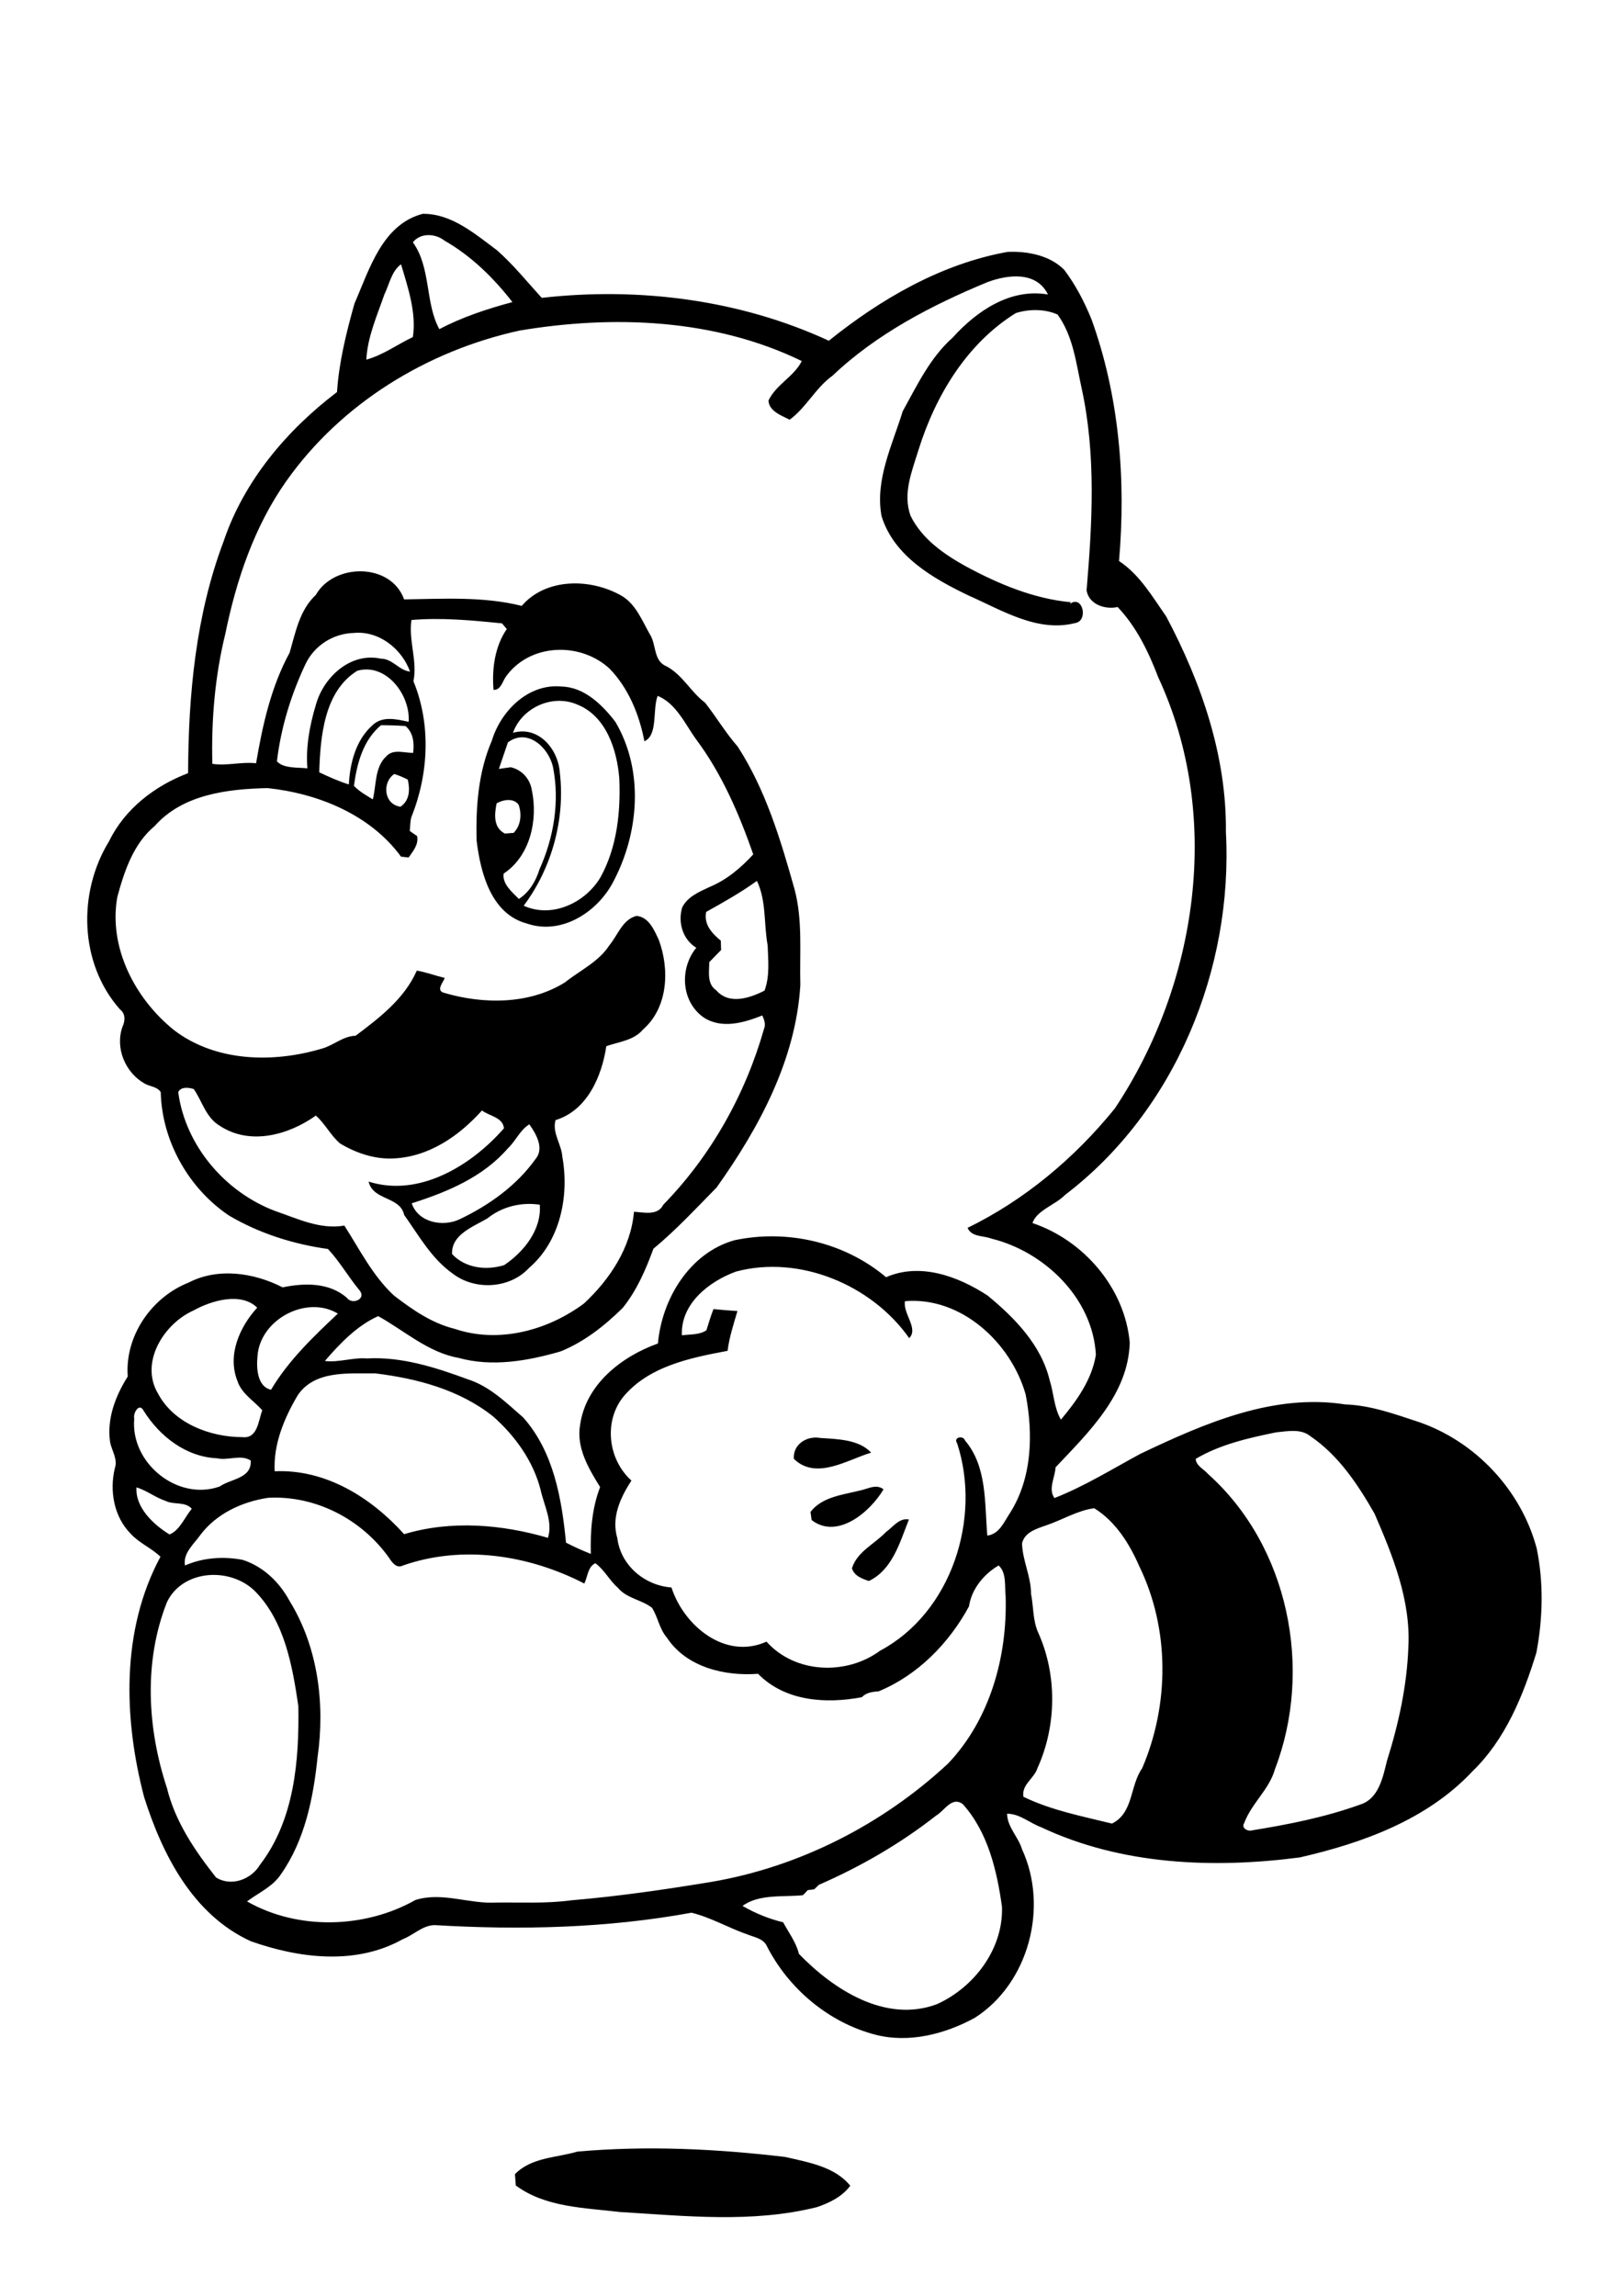 <?xml version="1.0" encoding="utf-8"?>
<!-- Generator: Adobe Illustrator 21.0.2, SVG Export Plug-In . SVG Version: 6.00 Build 0)  -->
<svg version="1.2" baseProfile="tiny" id="Layer_1" xmlns="http://www.w3.org/2000/svg" xmlns:xlink="http://www.w3.org/1999/xlink"
	 x="0px" y="0px" viewBox="0 0 567 814" overflow="scroll" xml:space="preserve">
<path d="M204.7,762.8c24.6-2.2,49.3-1,73.8,1.9c8.1,1.9,17.5,3.4,23,10.2c-2.9,3.9-7.4,6.1-11.9,7.6c-22.9,5.7-46.6,3.1-69.9,1.7
	c-12.4-1.5-26.3-1.6-36.8-9.4c-0.1-1.3-0.2-2.7-0.3-4C188.4,764.8,197.3,765,204.7,762.8 M314.1,543.2c2.5-1.8,4.8-5.2,8.2-4.5
	c-3.2,8-5.8,17.8-14.2,21.8c-2.4-0.8-5.2-1.8-6-4.5C303.9,550.1,310.1,547.4,314.1,543.2 M304.6,528.5c2.9-0.5,6-2.6,8.7-0.5
	c-4.8,8.1-16.4,17.9-25.5,10.9c-0.1-0.7-0.3-2.2-0.4-2.9C291.5,530.7,298.6,530,304.6,528.5 M281.5,517.2c-0.4-5.2,4.7-8.3,9.4-7.4
	c6,0.4,13.7,0.5,18,5.2C300.5,517.5,289.4,524.9,281.5,517.2 M176.1,284.8c-0.8,3.9-1.2,8.6,2.9,10.7c0.8,0,2.3-0.2,3.1-0.2
	c2.6-2.6,3-6.6,1.8-10C182.1,282.8,178.4,283.5,176.1,284.8 M180.1,263.2c-1.1,3.1-2.1,6.3-3.2,9.4c1.4-0.2,2.8-0.4,4.2-0.6
	c4,0.9,6.9,4.2,7.5,8.2c2.2,10.5-0.6,23.3-10,29.5c-0.6,3.6,3,6.6,5.4,9c3.7-2.4,6-6.3,7.3-10.5c5.1-11.3,7.2-24.1,4.8-36.2
	C194.6,265,187,258,180.1,263.2 M181.9,259.8c9-2.6,16,5.7,16.6,14c2,16.6-2.9,34.1-12.8,47.3c10.1,4.6,22-1.1,27.3-10.2
	c5.8-10.6,7.1-23,6.6-34.9c-0.8-10.2-4.7-22.3-15.1-26.3C195.7,246,185,251,181.9,259.8 M199.2,243.4c8,0.2,14.4,6.5,19,12.5
	c10.3,17.4,8.4,39.8-1,57.2c-5.7,10.5-18.3,18.5-30.4,14.3c-12.7-3.4-16.4-18-17.8-29.4c-0.3-12,0.6-24.3,5.4-35.4
	C177.6,252,187.4,242.2,199.2,243.4 M331.9,643.7c-12.6,9.9-26.8,18.1-41.5,24.5c-0.4,0.4-1.3,1.2-1.7,1.6c-0.6,0.1-1.7,0.2-2.3,0.3
	c-0.4,0.5-1.3,1.4-1.7,1.8c-7,0.7-15.6-0.5-21.4,3.8c4.5,2.6,9.4,4.6,14.4,5.8c2,3.7,4.6,7.1,5.6,11.2c12.2,12.6,30.7,24.7,49,17.8
	c13.2-6,23.5-19.6,23-34.5c-1.8-12.9-5-26.5-13.9-36.4C337.5,636.7,334.9,642,331.9,643.7 M59.2,568c-8.3,21-7,44.7,0,65.9
	c2.9,11.9,9.9,22.2,17.4,31.7c5.4,3.4,12.5,0.7,15.6-4.5c12.2-15.9,13.9-36.9,13.6-56.2c-2.1-14.2-4.8-29.8-15.1-40.5
	C82,555.4,64.8,556.3,59.2,568 M370.9,540.8c-3.4,1.2-7.6,2.4-8.5,6.4c0.2,6.1,3.2,11.7,3.2,17.8c0.9,4.6,0.6,9.4,2.5,13.7
	c6.8,15,6.6,33.1-0.2,48.1c-1.2,3.8-5.7,5.8-5,10.2c9.9,4.8,20.8,6.9,31.4,9.5c7.7-3.8,6.3-13.4,10.7-19.6c9.7-22.6,9.8-49.4-1-71.6
	c-3.5-8-8.4-15.9-16-20.6C382,535.5,376.6,538.9,370.9,540.8 M71.1,544.1c-2.3,3.3-6.3,6.5-5.5,10.9c6.4-2.8,13.6-3.3,20.4-2
	c7.3,2.3,13.1,7.9,16.7,14.6c10.1,16.4,12.6,36.6,9.9,55.4c-1.5,14.5-4.5,29.4-13,41.5c-2.9,4.4-7.9,6.5-12,9.6
	c18.1,10.3,41.8,9.6,59.7-0.5c9.5-3,19.1,1.5,28.8,0.9c8.8-0.1,17.7,0.4,26.5-0.8c16.6-1.4,33.1-3.8,49.5-6.5
	c31.3-5.3,60.9-20.4,84.1-42c14.9-15.7,21-37.9,20.4-59.1c-0.4-3.6,0.4-8.6-2.5-11.1c-5.3,3.1-9.6,8.4-10.5,14.5
	c-7.1,13.1-18.2,24.4-32,30.1c-2.2,0.2-4.4,0.4-6,2.1c-12.7,2.4-27.2,1.5-36.8-8.3c-11.8,0.9-25.4-2.3-32.3-12.8
	c-2.7-3.1-3.2-7.3-5.3-10.6c-3.7-2.9-9-3.3-12.1-7.1c-3-2.6-4.8-6.4-8-8.7c-2.7,1.3-2.7,4.8-3.9,7.2c-19.6-10.1-43.1-13.8-64.3-6.4
	c-2.3,1.2-3.9-1.1-5-2.8c-9.7-13.6-26-22.1-42.8-21.2C85.8,532.4,76.8,536.6,71.1,544.1 M48.4,527.3c-0.5,7.1,6,13.2,11.7,16.7
	c3.6-1.4,5.4-6.1,7.9-9.1c-2.4-2.7-6.3-1.3-9.3-2.8C55.1,530.9,52,528.4,48.4,527.3 M452.5,507.8c-9.8,2-19.9,4.3-28.5,9.4
	c0.1,2.5,2.9,3.6,4.4,5.4c28.6,25.6,37.3,69.2,23.7,104.6c-2,7.2-8.3,12.1-10.9,19.1c-1.2,1.8,1.3,3.1,2.8,2.6
	c13-2.1,26.1-4.7,38.5-9.2c6.4-2.1,7.9-9.7,9.3-15.4c4.1-13,7.1-26.6,7.6-40.3c0.9-16.6-5.5-32.4-12-47.4
	c-5.9-10.3-12.7-20.6-22.7-27.4C461.3,506.4,456.6,507.4,452.5,507.8 M47.6,503c-1.4,15.7,15.4,29.3,30.3,24c4-2.8,11.4-2.8,11-9.2
	c-3.5-2.3-8,0.1-11.9-0.8c-11.1-0.5-20.4-7.8-26.1-16.9C49.3,497.1,47.1,501.1,47.6,503 M105.6,494.6c-4.8,8.1-8.7,17.4-8.2,27
	c18.1-0.8,34.2,9.3,45.9,22.3c16.6-5,34.6-3.5,51,1.3c1.8-5.7-1.4-11.5-2.6-17c-2.6-10.2-9-19.1-16.8-26
	c-11.9-9.5-27-13.5-41.8-15.3C123.6,487,111.7,485.7,105.6,494.6 M91.3,480.9c-0.4,4.1-0.1,10.7,4.8,11.8c6.2-10.4,15-18.8,23.7-27
	C108.7,459,92.1,467.8,91.3,480.9 M68.6,464.6C58.1,469.3,49.5,483,56,494c5.6,10.6,18.5,15.5,30,15.5c5.4,0.6,5.6-5.9,7-9.5
	c-2.9-3.4-7.3-5.8-8.8-10.4c-3.7-9.2,0.8-19.2,7-26C85.5,458,75.1,461,68.6,464.6 M261,450.8c-9.6,3.5-19.7,11.4-19.2,22.6
	c2.9-0.4,6.3-0.1,8.7-1.8c0.8-2.5,1.5-5,2.5-7.5c2.8,0.3,5.7,0.5,8.5,0.7c-1.4,4.7-2.9,9.3-3.5,14.1c-13.3,2.5-28.3,5.5-37.3,16.7
	c-6.7,8.9-4.9,22,3.2,29.3c-3.9,6-7.2,13.1-5,20.4c1.2,9.7,9.7,16.8,19.2,17.5c4.4,13.6,19.1,25.8,33.7,19.2
	c10.2,11.4,28.4,12,40.3,3.2c25.3-13.5,36-46.9,27.3-73.5c-1.5-2.1,2.1-3,2.8-1c7.9,9.3,6.9,22.3,7.9,33.7c4.3-0.5,6-5,8.1-8.1
	c7.8-12.4,8.2-27.9,5.5-41.9c-5.2-18.4-22.9-34.8-42.8-33.1c-0.8,4.4,4.9,9.7,1.5,13.1C309.1,455.5,283.5,444.8,261,450.8
	 M172.9,431.9c-5,3-12.9,5.7-12.6,12.7c4.7,5,12.1,5.9,18.5,3.9c7-4.7,13.3-12.6,12.6-21.4C184.8,426.1,178,427.8,172.9,431.9
	 M180.1,407.1c-8.8,10.2-21.5,15.5-34.1,19.5c2.3,6.9,11.2,8.5,17.1,5.6c10.3-4.9,20.1-11.9,26.8-21.3c3.2-3.8,0.2-8.9-2.2-12.3
	C184.4,400.6,182.9,404.5,180.1,407.1 M250.4,323.3c-0.9,4.5,2.1,7.6,5.2,10.2c0,1.1,0.1,2.2,0.1,3.3c-1.4,1.4-2.8,2.9-4.2,4.3
	c0,3.5-0.9,7.7,2.5,10c4.5,5.2,11.8,2.8,17.1,0.1c1.9-5.1,1.3-10.7,1.1-16.1c-1.4-7.6-0.4-15.7-3.8-22.8
	C262.7,316.4,256.5,319.9,250.4,323.3 M142,286c3.3-2.2,3.4-6.1,2.6-9.6c-1.5-0.8-3.2-1.5-4.8-2C135.4,277.4,136.1,285.2,142,286
	 M135.1,257.1c-6.4,5.4-8.5,13.5-9.6,21.5c1.9,2,4.4,3.4,6.7,4.8c1.3-5.1,0.6-11.4,4.8-15.3c2.5-2.7,6.4-1.1,9.5-1.2
	c0.4-3.5,0.1-7.1-2.7-9.5C140.9,257.2,138,257.1,135.1,257.1 M126.7,237.8c-11.8,7.3-13.1,23.4-13.5,36c3.4,1.6,6.9,3.2,10.5,4.3
	c0.4-7.6,2.5-15.8,8.4-21c3.5-3.4,8.6-2.1,12.8-1.2C145.6,246.5,137,234.9,126.7,237.8 M125.4,224.4c-7.3,0.2-14,4.5-17.1,11.1
	c-5.1,10.8-8.7,22.5-10.1,34.4c2.3,2.6,7.3,2.1,10.8,2.5c-0.6-7.6,0.8-15.2,3-22.5c2.7-9.8,12.2-18.7,23-16.4
	c4.2,0,6.5,4.2,10.4,4.6C142.5,230,134.3,223.5,125.4,224.4 M145.9,219.8c-1.1,7.3,2.2,14.6,0.7,21.7c6.3,15.3,5.4,32.9-0.7,48.1
	c-0.5,1.6-0.4,3.4-0.6,5c0.9,0.6,1.7,1.2,2.6,1.8c0.6,3-1.4,5.3-3,7.6c-0.7-0.1-2-0.2-2.7-0.3c-10.9-14.9-29.4-22.4-47.3-24.3
	c-14.1,0.3-30.1,2.2-40,13.4c-7.6,6.3-10.8,16-13.3,25.2c-3.2,17.9,6.3,36.1,20.1,47.2c14.8,11.3,35.1,11.7,52.3,6.6
	c4.2-1.1,7.6-4.5,12.1-4.6c8.5-6.4,17.3-13.1,21.7-23.1c3.4,0.6,6.6,1.8,9.9,2.6c-0.5,1.5-3.1,4.3-0.5,5.2c14,4.2,30.4,4.3,43.1-3.6
	c5.4-4.3,12-7.3,15.8-13.2c3-3.6,4.6-9.1,9.6-10.4c4.4,0.4,6.3,5.1,7.9,8.5c3.9,10.5,3.3,24-5.6,31.8c-3.3,3.9-8.5,4.3-13,5.9
	c-1.6,10.7-6.8,22.8-18,26.2c-1.3,4.5,2.1,8.5,2.4,13c2.5,13.8-0.7,29.9-11.8,39.4c-6.8,7.4-19.2,8.1-27.1,2
	c-7.5-5.3-12-13.5-17.2-20.8c-1.4-6.6-11-5-12.6-11.8c17.9,5.7,36.5-5.7,48-18.9c-0.4-3.9-5.1-4.3-7.8-6.3
	c-8.2,9.1-18.9,16.5-31.5,17c-6.6,0.3-13.1-1.9-18.8-5.3c-3.4-2.9-5.3-7-8.6-9.9c-9.7,6.9-23.4,10.7-34.1,3.6
	c-4.9-2.9-6.2-8.7-9.2-13c-1.8-0.6-4.6-0.9-5.5,1.1c2.5,18.9,16.6,35.4,34.3,42.1c7.9,2.7,16,6.7,24.6,5.2
	c5.4,8.4,10.1,17.9,17.6,24.8c6.5,5,13.4,9.8,21.5,11.8c15.6,5.3,33,0.6,45.9-9c9.1-8.5,16.6-19.7,17.7-32.5
	c3.6,0.2,8.4,1.5,10.4-2.5c16.9-17.3,29.1-39.1,35.7-62.3c0.7-1.6,0.1-3.3-0.6-4.8c-6.5,2.6-14.4,4.9-20.8,0.7
	c-8-5.6-8.6-17.4-2.6-24.7c-4.8-2.9-6.6-9-5-14.3c1.9-3.8,6-5.5,9.6-7.2c6.1-2.5,11.2-6.8,15.6-11.6c-5-14.3-11.1-28.5-20.2-40.7
	c-4-5.5-7.1-12.8-13.7-15.5c-1.9,4.9,0.2,13.9-4.7,16.1c-1.8-9.4-5.6-18.8-12.4-25.8c-10.5-9.6-28.4-8.9-36.8,3
	c-1.2,1.8-1.7,4.6-4.3,4.6c-0.6-7.4,0.4-15.3,4.7-21.6c-0.4-0.5-1.3-1.5-1.7-2C167.2,219.9,156.6,218.9,145.9,219.8 M350.2,100
	c-19.8,8.2-39.3,18.3-55,33.2c-6,4.3-9.3,11.3-15.2,15.6c-2.9-1.5-7.3-3-7.5-6.8c2.7-5.7,9.1-8.5,11.8-14
	c-30.8-15-66.7-16.4-100.1-10.8c-32.8,7.2-63.2,25.8-82.7,53.4c-11.3,16-17.7,35-21.6,54.1c-3.7,15-5,30.7-4.6,46.1
	c5.1,0.8,10.3-0.8,15.5-0.2c2.3-13.5,5.3-27.1,11.9-39.2c2.1-7.2,3.5-15.1,9.3-20.5c6.4-11.3,26.6-11.5,31.3,1.6
	c13.9-0.2,28.1-1.1,41.7,2.3c8.6-10,24.4-9.8,35.2-3.7c5.2,2.9,7.4,8.8,10.2,13.7c2.4,3.6,1.2,9.5,5.9,11.4c5.7,3,8.8,9.3,13.7,12.9
	c4,5.1,7.3,10.7,11.6,15.6c9.9,15.3,15.2,33,20.1,50.4c3,11.1,1.8,22.7,2.1,34.1c-1.6,26.5-14.6,50.6-29.7,71.8
	c-7.3,7.4-14.4,15.1-22.4,21.7c-2.7,7.4-5.9,14.8-10.9,21c-6.4,6.3-13.6,12-22,15.4c-11.7,3.4-24.3,5.6-36.2,2.3
	c-10.8-1.9-19.4-9.8-28.5-14.8c-7.4,3.3-13.6,9.7-18.9,15.9c5,0.6,9.9-1.3,14.9-0.9c12.3-0.7,24.4,3.2,35.8,7.4
	c7.8,2.5,13.6,8.3,19.6,13.5c10.8,12.1,13.7,28.8,15.2,44.4c2.9,1.5,5.8,2.8,8.8,4c-0.2-8,0.4-16.2,3.3-23.7c-4.1-6.6-8.5-14-7.1-22
	c2-14.4,14.7-24.3,27.6-28.9c1.4-15.8,11.2-32.1,27.1-36.6c18.8-4,39.1,0.7,53.8,13.1c12.1-5.3,25.6-0.3,36,6.5
	c9.6,7.9,19,17.5,22,30c1.5,4.6,1.5,9.7,4,14c5.6-6.7,11-14.2,12.4-23c-1.1-20.1-18.3-36.6-37.1-41.2c-2.9-1.1-7-0.5-8.4-3.8
	c20.3-9.9,38-24.8,52.2-42.3c29.5-44.3,38.2-103.9,15.4-152.9c-3.4-8.9-7.7-17.9-14.4-24.9c-4.4,1-10.2-0.9-11-5.9
	c2-23.7,3.4-47.9-1.7-71.4c-2-9-3-18.7-8.6-26.4c-4.5-2-10.1-2-14.8-0.5c-17.4,10.8-28.5,29.3-34.5,48.5c-2.3,7.5-5.7,15.5-2.8,23.4
	c4.1,8.3,12,13.7,19.8,18c11.5,6.2,24,11.4,37,12.6l-0.3,0.6c4.5-3.4,6.7,6.1,1.8,6.8c-13.3,3.4-26-4.6-37.8-9.8
	c-12.5-6-26.4-13.9-30.8-28.1c-2.4-12.8,3.8-25.2,7.5-37.2c5.1-9.2,9.7-19,17.7-26.1c8.5-9.4,20.4-17.6,33.8-15.3
	C367.5,96,357.2,97.4,350.2,100 M136.3,104.4c-2.6,7.5-6,15.1-6.4,23.1c5.9-1.6,11-5.4,16.5-8c1.3-8.5-1.7-17.5-4.2-25.8
	C138.8,96.2,138.1,100.7,136.3,104.4 M146.4,85.9c6.5,9,4.3,21.6,9.4,30.8c8.1-4.3,17-7.2,25.9-9.6c-6.6-8.5-14.5-16.3-24.1-21.8
	C154.3,82.7,149.1,82.5,146.4,85.9 M125.7,107.6c5.3-12.1,9.8-28,24.2-31.8c10.2-0.1,18.5,7.1,26.3,12.9
	c5.8,5.1,10.7,11.2,15.9,16.9c34.4-3.9,70.2,0.6,101.8,15.2c18.4-14.8,39.9-27.3,63.4-31.5c7-0.3,15,1.2,20.1,6.4
	c4,5.3,7.1,11.3,9.6,17.4c9.9,27.3,12.3,57,9.8,85.8c7.3,4.8,11.8,12.6,16.7,19.6C426,242,435,268.1,434.7,295
	c2.6,48.5-18,98.9-57,128.6c-3.5,3.6-10,5.4-11.6,10c18.2,6.1,32.8,23.1,34.5,42.4c-0.5,18.3-14.6,31.8-26.3,44.2
	c-0.2,3.6-2.7,7.7-0.4,10.9c10.7-4.2,20.5-10.3,30.5-15.7c22.5-10.7,47.1-21.5,72.6-17.5c9,0.3,17.5,3.4,26,6.2
	c20.2,6.9,36.4,24.2,41.9,44.8c2.5,12.2,2.2,24.8-0.1,37c-4.7,15.3-11,30.8-22.7,42.1c-16,17.1-38.9,25.4-61.2,30.5
	c-30.7,4-63.3,2.7-91.7-10.7c-4.1-1.5-7.6-4.8-12.1-4.8c0.1,4.8,4,8.2,5.3,12.6c9.5,20.5,2.4,47.6-16.8,59.8c-10.5,5.7-23.1,9-35,6
	c-16.8-4.3-31.2-16.5-38.9-31.9c-1.4-2.3-4.2-2.7-6.4-3.6c-6.8-2.3-13.1-6.1-20.1-7.8c-30,5.5-60.7,6.2-91,4.4
	c-4.3,0-7.5,3.5-11.4,5c-16.6,9.3-36.7,6.8-53.9,0.7c-20.5-9.4-31.3-30.6-37.8-51.1c-7.3-27.9-8.2-59.2,5.8-85.2
	c-3.2-3.1-7.5-4.8-10.5-8.1c-6-6-7.6-15.2-5.7-23.2c1.2-3.4-1.2-6.4-1.7-9.6c-1.1-8.2,2-16.2,6.3-23c-1.1-14.3,8.4-28.1,21.6-33.3
	c10.4-5.4,23.2-3.5,33.3,1.7c7.7-1.6,16.5-1.8,22.8,3.7c1.8,2.6,6.9,0.5,4.6-2.5c-4-4.8-7.1-10.3-11.3-14.8
	c-12.2-1.7-24.3-5.5-35-11.8c-14.4-9.6-23.9-26.5-24.3-43.8c-1.2-2-4-2-5.8-3.1c-6.8-3.9-10.4-12.5-7.8-20c1-2.1,1.2-4.7-0.9-6.3
	c-14.4-16.3-15-41.4-3.8-59.6c5.6-11.5,16.2-19.6,28-24.1c0.1-27.8,2.7-56,12.6-82.2c7.2-21.4,22.4-39.4,40.2-52.9
	C120.2,128.4,122.8,117.9,125.7,107.6"/>
</svg>
